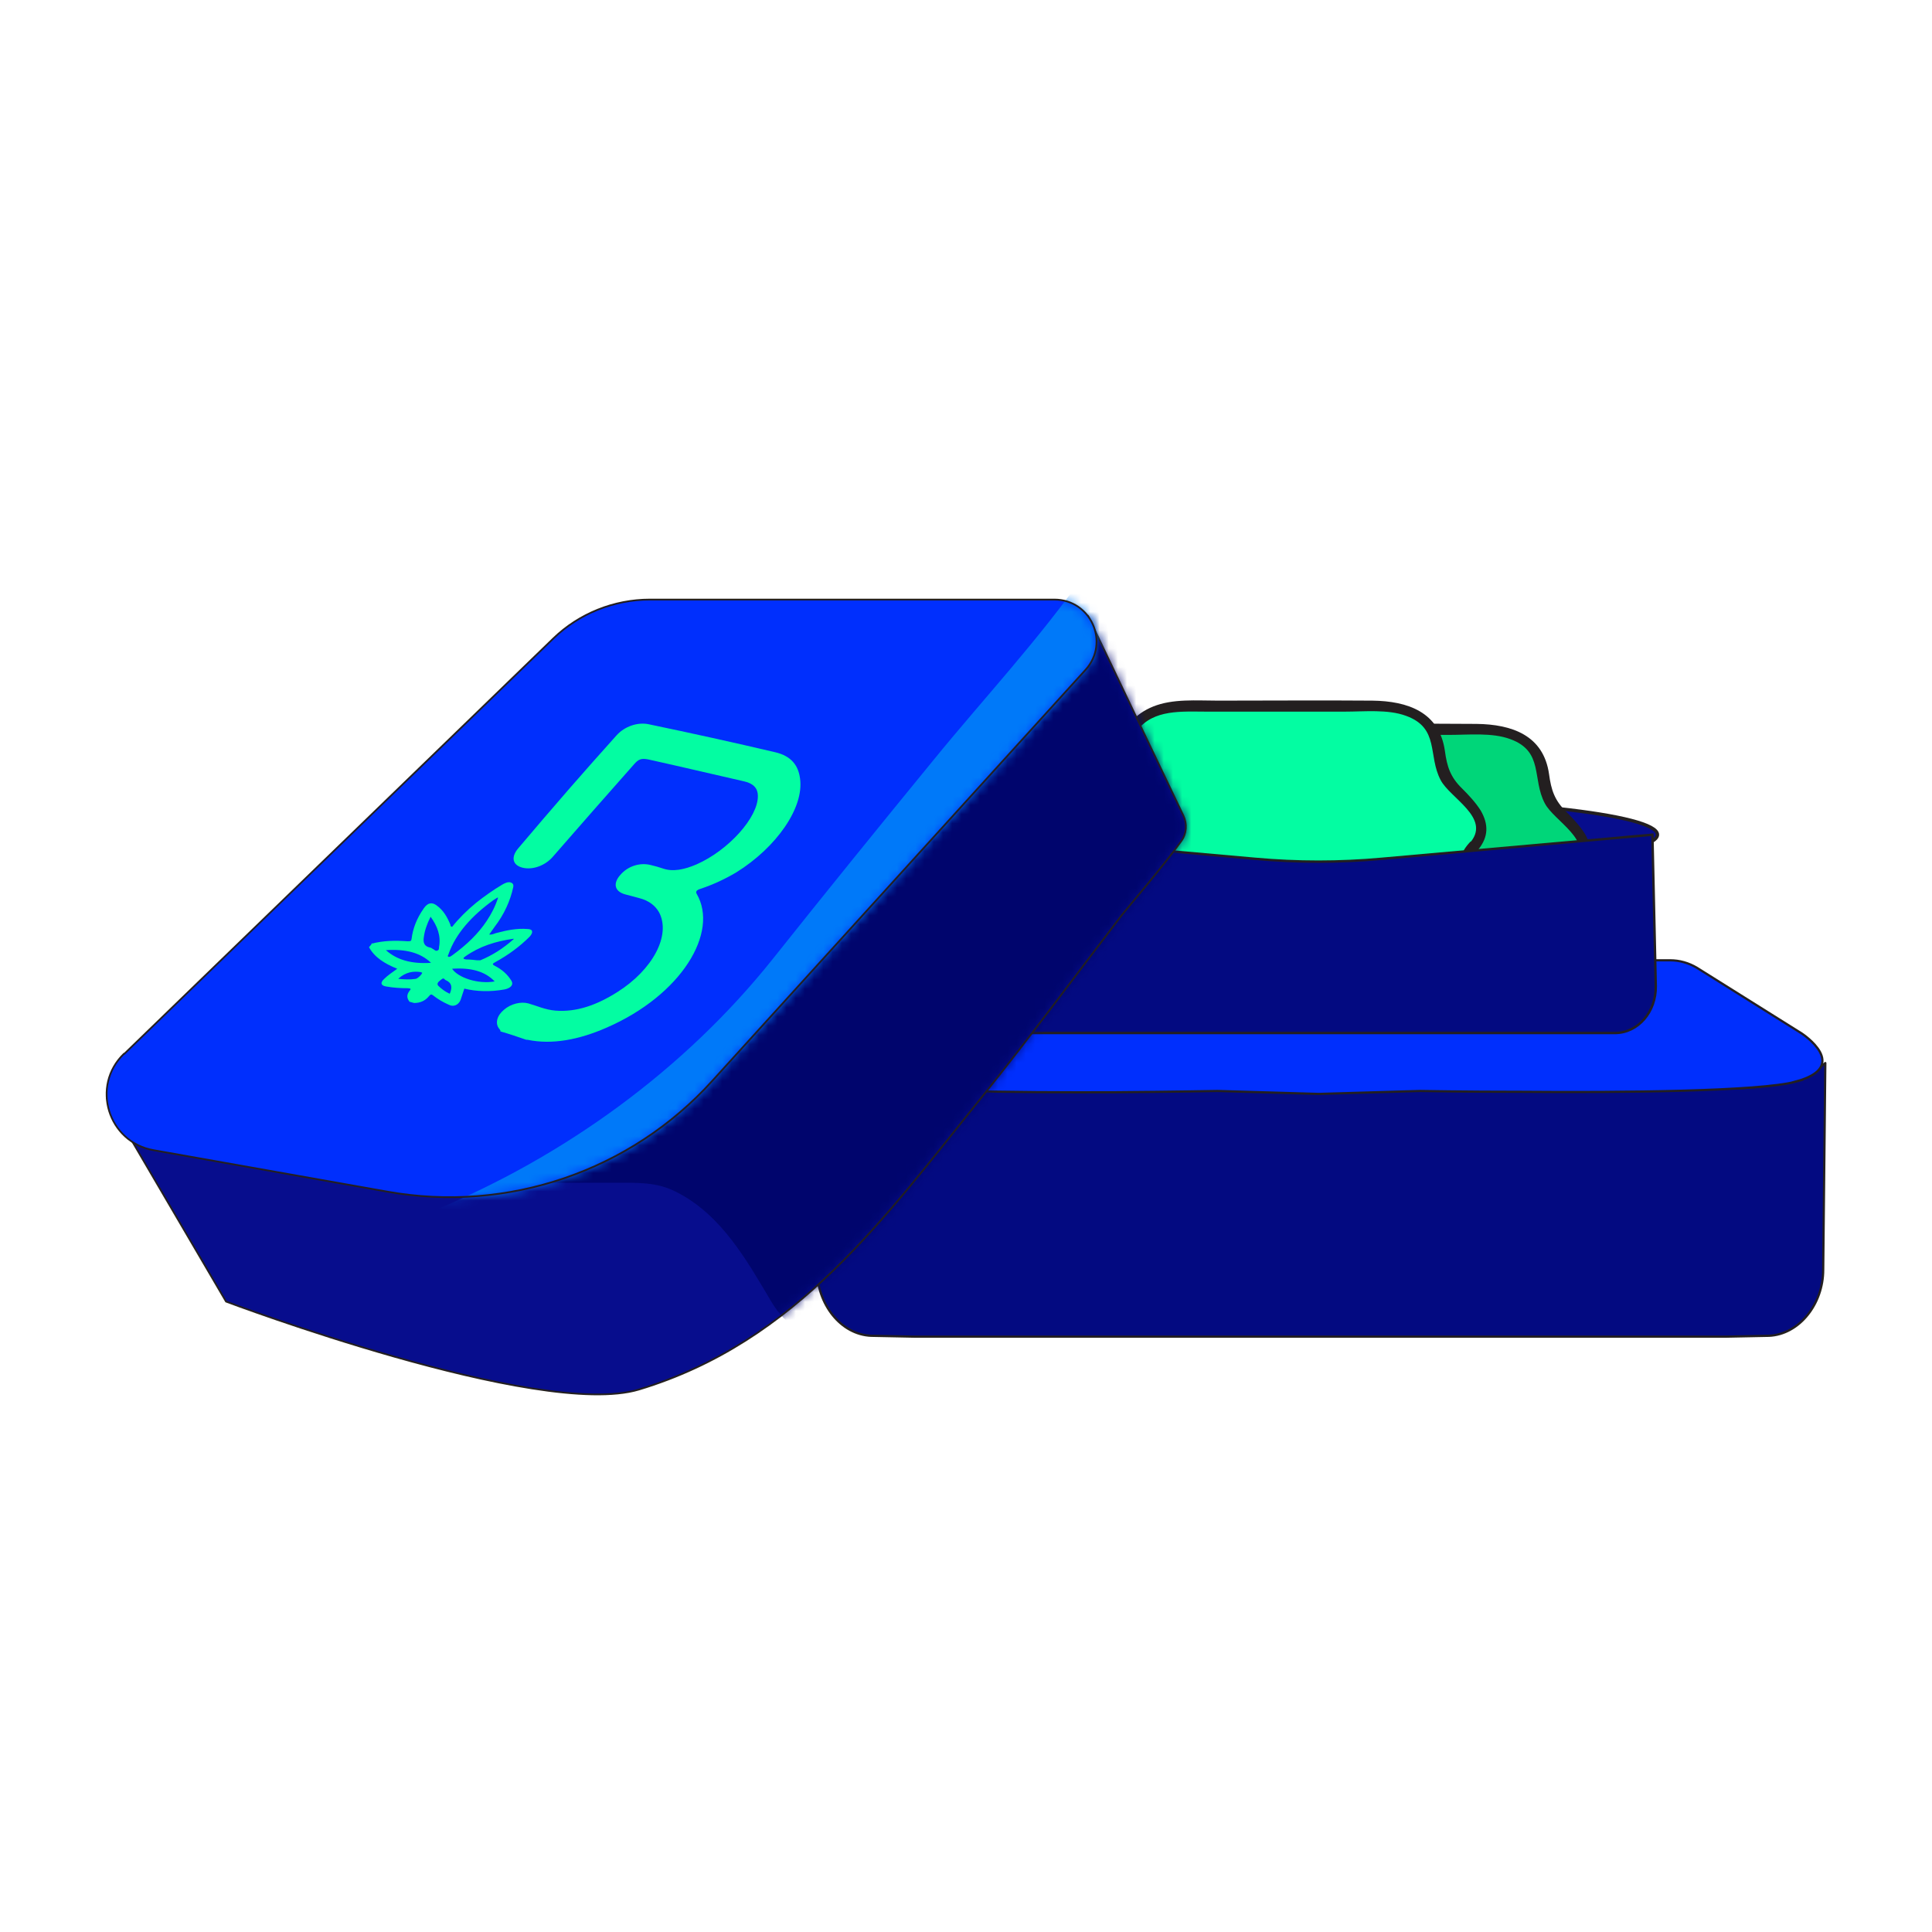 <svg xmlns="http://www.w3.org/2000/svg" width="210" height="210" viewBox="0 0 210 210" fill="none"><path d="M143.576 94.727C163.78 94.727 180.159 92.936 180.159 90.728C180.159 88.519 163.78 86.729 143.576 86.729C123.373 86.729 106.994 88.519 106.994 90.728C106.994 92.936 123.373 94.727 143.576 94.727Z" fill="#070D8D" stroke="#231F20" stroke-width="0.36" stroke-miterlimit="10"></path><path d="M171.586 94.405C170.394 95.646 170.211 96.014 169.982 97.623C169.798 99.093 168.973 99.139 167.735 99.369C165.672 99.737 163.472 99.921 161.363 99.737C159.713 99.553 154.12 99.645 150.682 99.461C147.198 99.645 141.651 99.553 140.001 99.737C137.846 99.921 135.646 99.737 133.629 99.369C132.345 99.139 131.566 99.093 131.336 97.623C131.153 96.014 130.924 95.646 129.732 94.405C127.669 92.198 130.603 89.487 132.207 88.016C134.225 86.131 132.941 83.511 134.5 81.534C136.104 79.604 138.442 79.282 140.734 79.282H160.63C162.968 79.282 165.306 79.604 166.864 81.534C168.423 83.465 167.185 86.131 169.156 88.016C170.715 89.487 173.741 92.153 171.632 94.405H171.586Z" fill="#00D679"></path><path d="M171.174 93.991C170.027 95.186 170.027 96.014 169.432 97.485C168.469 99.875 163.472 99.323 161.317 99.185C157.833 99.001 154.349 98.956 150.865 98.91C147.381 98.864 143.576 98.956 139.955 99.185C138.625 99.277 137.25 99.277 135.921 99.139C134.5 99.001 132.483 99.139 131.841 97.485C131.611 96.887 131.657 96.198 131.336 95.6C130.74 94.451 129.319 93.807 129.594 92.245C129.915 90.314 132.024 89.303 133.078 87.832C134.362 86.039 133.629 83.649 134.958 81.902C136.7 79.604 139.817 79.88 142.43 79.88H157.512C159.621 79.88 162.188 79.604 164.16 80.339C167.827 81.672 166.498 84.66 167.919 87.326C168.927 89.257 173.282 91.371 171.219 93.991C170.761 94.543 171.586 95.37 172.045 94.819C173.099 93.486 173.145 92.153 172.274 90.636C171.724 89.762 170.99 88.981 170.257 88.246C168.973 87.004 168.606 85.855 168.377 84.154C167.781 79.926 164.343 78.731 160.492 78.685C154.899 78.639 149.307 78.685 143.714 78.685C141.376 78.685 138.809 78.455 136.654 79.328C134.729 80.11 133.445 81.534 133.124 83.603C132.849 85.212 132.849 86.499 131.657 87.786C130.97 88.521 130.19 89.165 129.594 89.992C128.632 91.279 128.082 92.842 128.953 94.313C129.64 95.416 130.42 95.922 130.74 97.255C130.924 98.036 130.924 98.772 131.611 99.323C133.124 100.564 136.608 100.426 138.442 100.426C140.642 100.426 142.797 100.243 144.997 100.197C150.269 100.151 155.587 100.013 160.859 100.289C163.472 100.426 166.635 100.61 169.111 99.691C169.752 99.461 170.165 99.093 170.44 98.404C171.036 96.979 170.898 96.06 172.045 94.819C172.549 94.267 171.724 93.486 171.219 93.991H171.174Z" fill="#231F20"></path><path d="M143.393 118.905L120.976 119.502L121.297 118.721C127.623 118.721 132.391 118.583 132.391 118.583L143.393 118.905Z" fill="#002FFD" stroke="#231F20" stroke-width="0.24" stroke-miterlimit="10"></path><path d="M99.43 145.289C96.863 145.243 95.258 145.197 94.846 145.197H94.708C91.362 145.059 88.841 141.75 88.795 138.026L88.565 115.549C88.565 115.549 89.482 116.377 91.82 117.296C94.204 118.261 98.559 118.307 98.559 118.307H188.41C188.41 118.307 192.811 118.261 195.149 117.296C197.487 116.377 198.404 115.549 198.404 115.549L198.175 138.026C198.175 141.75 195.562 145.059 192.261 145.197H192.169C191.757 145.197 190.152 145.243 187.585 145.289H99.384H99.43Z" fill="#030A81" stroke="#231F20" stroke-width="0.24" stroke-linejoin="round"></path><path d="M195.195 117.572C191.299 118.629 176.171 118.767 165.443 118.675C159.117 118.675 154.35 118.583 154.35 118.583L143.347 118.905L132.345 118.583C132.345 118.583 127.578 118.675 121.251 118.721C110.57 118.767 95.442 118.629 91.499 117.572C85.311 115.917 90.812 112.332 90.812 112.332L101.768 105.529C102.96 104.793 104.29 104.38 105.665 104.38H181.534C182.543 104.38 183.551 104.655 184.468 105.207L195.837 112.332C195.837 112.332 201.338 115.917 195.149 117.572H195.195Z" fill="#002FFD" stroke="#231F20" stroke-width="0.24" stroke-miterlimit="10"></path><path d="M160.263 91.877C159.071 93.118 158.888 93.486 158.659 95.094C158.476 96.565 157.65 96.611 156.413 96.841C154.35 97.209 152.149 97.393 150.04 97.209C148.39 97.025 142.797 97.117 139.359 96.933C135.875 97.117 130.328 97.025 128.678 97.209C126.523 97.393 124.323 97.209 122.306 96.841C121.022 96.611 120.243 96.565 120.014 95.094C119.83 93.486 119.601 93.118 118.409 91.877C116.346 89.67 119.28 86.958 120.885 85.487C122.902 83.603 121.618 80.983 123.177 79.006C124.781 77.076 127.119 76.754 129.411 76.754H149.307C151.645 76.754 153.983 77.076 155.542 79.006C157.1 80.937 155.862 83.603 157.834 85.487C159.392 86.958 162.418 89.624 160.309 91.877H160.263Z" fill="#03FDA2"></path><path d="M159.851 91.463C158.705 92.658 158.705 93.486 158.109 94.957C157.146 97.347 152.149 96.795 149.995 96.657C146.511 96.473 143.027 96.427 139.543 96.381C136.059 96.335 132.254 96.427 128.632 96.657C127.303 96.749 125.927 96.749 124.598 96.611C123.177 96.473 121.16 96.611 120.518 94.957C120.289 94.359 120.335 93.669 120.014 93.072C119.418 91.923 117.997 91.279 118.272 89.716C118.593 87.786 120.701 86.775 121.756 85.304C123.039 83.511 122.306 81.121 123.635 79.374C125.377 77.076 128.495 77.352 131.108 77.352H146.19C148.298 77.352 150.866 77.076 152.837 77.811C156.504 79.144 155.175 82.132 156.596 84.798C157.605 86.729 161.96 88.843 159.897 91.463C159.438 92.015 160.263 92.842 160.722 92.29C161.776 90.957 161.822 89.624 160.951 88.108C160.401 87.234 159.667 86.453 158.934 85.717C157.65 84.476 157.284 83.327 157.054 81.626C156.458 77.398 153.02 76.202 149.169 76.156C143.577 76.111 137.984 76.156 132.391 76.156C130.053 76.156 127.486 75.927 125.331 76.8C123.406 77.581 122.122 79.006 121.802 81.075C121.526 82.684 121.526 83.971 120.335 85.258C119.647 85.993 118.868 86.637 118.272 87.464C117.309 88.751 116.759 90.314 117.63 91.785C118.318 92.888 119.097 93.394 119.418 94.727C119.601 95.508 119.601 96.243 120.289 96.795C121.802 98.036 125.286 97.898 127.119 97.898C129.32 97.898 131.474 97.714 133.675 97.668C138.947 97.623 144.264 97.485 149.536 97.76C152.149 97.898 155.312 98.082 157.788 97.163C158.43 96.933 158.842 96.565 159.117 95.876C159.713 94.451 159.576 93.531 160.722 92.29C161.226 91.739 160.401 90.957 159.897 91.463H159.851Z" fill="#231F20"></path><path d="M175.575 112.286H111.074C108.599 112.286 106.582 109.987 106.628 107.183L106.994 90.728L136.425 93.348C141.01 93.761 145.594 93.761 150.178 93.348L179.609 90.728L179.976 107.183C180.022 109.987 178.05 112.286 175.529 112.286H175.575Z" fill="#030A81" stroke="#231F20" stroke-width="0.26" stroke-miterlimit="10"></path><path d="M11.642 119.41L24.569 141.474C24.569 141.474 58.538 154.298 69.449 151.035C86.64 145.841 96.129 132.373 106.811 119.134C111.991 112.699 116.896 106.034 121.939 99.461C122.443 98.818 126.569 93.991 128.402 91.417C128.998 90.59 129.044 89.532 128.632 88.659C126.294 83.787 118.271 66.963 118.271 66.963L11.642 119.41Z" fill="#070D8D"></path><mask id="mask0_2379_852" style="mask-type:luminance" maskUnits="userSpaceOnUse" x="11" y="66" width="118" height="86"><path d="M11.642 119.41L24.569 141.474C24.569 141.474 58.538 154.298 69.449 151.035C86.64 145.841 96.129 132.373 106.811 119.134C111.991 112.699 116.896 106.034 121.939 99.461C122.443 98.818 126.569 93.991 128.402 91.417C128.998 90.59 129.044 89.532 128.632 88.659C126.294 83.787 118.271 66.963 118.271 66.963L11.642 119.41Z" fill="white"></path></mask><g mask="url(#mask0_2379_852)"><path d="M55.788 128.557C59.41 128.557 63.077 128.557 66.698 128.557C69.403 128.557 71.374 128.466 73.529 129.569C78.434 132.051 81.185 137.015 83.889 141.566C87.007 146.76 93.287 146.898 97.596 143.312C100.163 141.198 102.364 138.302 104.748 135.912C107.728 132.878 110.57 129.753 113.412 126.627C118.776 120.697 124.322 114.906 129.457 108.746C132.024 105.667 135.508 102.357 136.562 98.404C137.708 94.221 135.783 91.325 134.087 87.786C130.97 81.121 126.523 75.375 122.718 69.078C119.28 63.378 111.12 63.47 107.682 69.078C102.639 77.214 97.23 84.844 91.041 92.107C87.924 95.738 84.76 99.369 81.552 102.955C78.618 106.172 74.583 109.803 72.796 113.802C70.045 119.87 73.254 126.627 80.314 126.949C81.643 126.995 81.093 126.903 82.239 127.316C81.597 127.087 83.706 128.144 84.073 128.374C85.631 129.385 87.373 130.856 89.391 132.373C93.379 135.452 98.834 132.648 101.31 129.247C108.323 119.64 112.679 108.149 121.068 99.599C128.907 91.555 116.621 79.19 108.736 87.234C99.247 96.933 94.158 109.574 86.273 120.422L98.192 117.296C92.874 113.205 87.648 109.803 80.36 109.482L87.878 122.628C89.345 119.318 93.15 116.193 95.671 113.435C98.88 109.849 102.043 106.172 105.16 102.495C111.716 94.727 117.492 86.545 122.856 77.903H107.819C110.203 81.81 112.908 85.534 115.337 89.395C116.392 91.095 117.446 92.796 118.271 94.589C118.73 95.6 119.142 96.657 119.647 97.623C119.922 98.128 120.701 99.967 120.013 97.944V93.302C120.609 91.095 120.151 92.842 119.371 93.807C118.684 94.681 117.95 95.554 117.263 96.427C115.842 98.174 114.375 99.875 112.862 101.53C109.836 104.977 106.673 108.287 103.602 111.688C100.53 115.089 97.596 118.353 94.479 121.571C91.545 124.65 88.657 128.328 85.402 130.994L99.109 132.74C94.846 125.57 89.987 118.583 82.468 114.492C74.263 109.987 64.911 111.09 55.925 111.09C44.694 111.09 44.694 128.557 55.925 128.557H55.788Z" fill="#00056D"></path></g><path d="M11.642 119.41L24.569 141.474C24.569 141.474 58.538 154.298 69.449 151.035C86.64 145.841 96.129 132.373 106.811 119.134C111.991 112.699 116.896 106.034 121.939 99.461C122.443 98.818 126.569 93.991 128.402 91.417C128.998 90.59 129.044 89.532 128.632 88.659C126.294 83.787 118.271 66.963 118.271 66.963L11.642 119.41Z" stroke="#231F20" stroke-width="0.19" stroke-miterlimit="10"></path><path d="M13.521 114.538L60.143 69.4C62.939 66.688 66.744 65.171 70.641 65.171H114.604C118.592 65.171 120.655 69.859 117.996 72.801L77.425 117.48C68.532 127.316 55.146 131.867 42.081 129.523L16.684 125.018C11.733 124.145 9.854 118.031 13.475 114.538H13.521Z" fill="#002FFD"></path><mask id="mask1_2379_852" style="mask-type:luminance" maskUnits="userSpaceOnUse" x="11" y="65" width="109" height="66"><path d="M13.521 114.538L60.143 69.4C62.939 66.688 66.744 65.171 70.641 65.171H114.604C118.592 65.171 120.655 69.859 117.996 72.801L77.425 117.48C68.532 127.316 55.146 131.867 42.081 129.523L16.684 125.018C11.733 124.145 9.854 118.031 13.475 114.538H13.521Z" fill="white"></path></mask><g mask="url(#mask1_2379_852)"><path d="M51.662 148.461C68.303 141.612 84.027 131.545 95.533 117.526C101.676 110.079 107.636 102.495 113.733 95.002C120.197 87.096 127.119 79.558 132.987 71.146C135.691 67.285 133.674 61.447 129.869 59.195C125.514 56.667 120.655 58.46 117.95 62.321C112.954 69.492 106.948 75.881 101.447 82.638C95.579 89.808 89.803 96.933 84.027 104.196C74.4 116.285 61.289 125.754 47.032 131.637C42.677 133.43 39.605 137.429 40.935 142.393C42.081 146.53 47.261 150.299 51.662 148.507V148.461Z" fill="#0079F9"></path></g><path d="M13.521 114.538L60.143 69.4C62.939 66.688 66.744 65.171 70.641 65.171H114.604C118.592 65.171 120.655 69.859 117.996 72.801L77.425 117.48C68.532 127.316 55.146 131.867 42.081 129.523L16.684 125.018C11.733 124.145 9.854 118.031 13.475 114.538H13.521Z" stroke="#231F20" stroke-width="0.19" stroke-miterlimit="10"></path><path d="M54.413 112.056C54.413 112.056 54.321 111.872 54.229 111.78C53.817 111.228 54 110.401 54.779 109.757C55.513 109.114 56.613 108.838 57.438 109.068C58.401 109.344 59.272 109.757 60.372 109.849C62.664 110.033 64.865 109.252 67.111 107.827C70.962 105.391 72.933 101.667 71.65 99.185C71.237 98.45 70.549 97.898 69.495 97.623C68.991 97.485 68.486 97.347 67.936 97.209C66.79 96.887 66.607 96.014 67.432 95.094C68.257 94.129 69.587 93.715 70.778 94.037C71.191 94.129 71.65 94.267 72.062 94.405C73.117 94.773 74.354 94.543 75.73 93.945C79.168 92.428 82.422 88.843 82.377 86.499C82.377 85.717 81.918 85.166 80.91 84.936C77.472 84.154 73.987 83.327 70.458 82.546C69.724 82.408 69.403 82.5 68.899 83.097C65.919 86.453 62.985 89.808 60.097 93.118C59.272 94.083 57.897 94.589 56.797 94.313C55.696 94.037 55.513 93.164 56.338 92.198C58.172 90.038 60.005 87.878 61.931 85.671C63.581 83.787 65.277 81.856 67.019 79.926C67.89 78.96 69.311 78.455 70.549 78.731C75.179 79.696 79.764 80.707 84.256 81.764C86.044 82.178 86.778 83.235 86.961 84.614C87.419 87.786 84.394 92.107 80.039 94.819C78.801 95.554 77.517 96.152 76.142 96.611C75.684 96.749 75.592 96.933 75.73 97.163C78.159 101.346 74.079 108.149 65.965 111.688C62.939 113.021 60.005 113.573 57.347 113.021C57.347 113.021 57.255 113.021 57.209 113.021C56.292 112.699 55.33 112.378 54.367 112.102L54.413 112.056Z" fill="#03FDA2"></path><path d="M40.339 102.587C41.714 102.219 42.998 102.219 44.282 102.311C44.648 102.311 44.694 102.311 44.74 102.035C44.877 100.932 45.29 99.829 46.069 98.726C46.482 98.128 46.94 98.036 47.445 98.404C48.224 98.956 48.637 99.737 48.958 100.518C48.958 100.61 48.958 100.702 49.141 100.748C49.874 99.829 50.745 98.956 51.754 98.128C52.625 97.439 53.588 96.749 54.596 96.151C54.917 95.968 55.238 95.83 55.513 95.922C55.788 96.014 55.834 96.198 55.788 96.427C55.467 97.898 54.825 99.369 53.725 100.794C53.542 101.07 53.358 101.3 53.175 101.576C53.404 101.621 53.633 101.53 53.863 101.438C55.054 101.116 56.201 100.886 57.301 100.978C57.943 100.978 57.988 101.346 57.576 101.805C56.522 102.863 55.284 103.782 53.863 104.563C53.496 104.747 53.496 104.839 53.771 104.977C54.596 105.391 55.192 105.942 55.605 106.632C55.834 107.045 55.513 107.413 54.825 107.551C53.267 107.827 51.8 107.781 50.47 107.459C50.333 107.873 50.195 108.287 50.058 108.7C49.828 109.252 49.278 109.482 48.774 109.206C48.132 108.93 47.536 108.562 47.078 108.195C46.895 108.057 46.803 108.057 46.62 108.287C46.207 108.792 45.657 109.022 45.015 109.022C44.832 108.976 44.694 108.93 44.511 108.884C44.236 108.516 44.144 108.149 44.557 107.643C44.74 107.413 44.557 107.459 44.327 107.413C43.548 107.413 42.769 107.367 41.989 107.229C41.394 107.137 41.302 106.816 41.76 106.402C42.173 105.988 42.677 105.666 43.181 105.299C41.806 104.747 40.706 104.058 40.11 102.954C40.247 102.817 40.339 102.679 40.477 102.495L40.339 102.587ZM54.046 97.576C54.046 97.576 53.771 97.76 53.679 97.806C51.25 99.553 49.553 101.484 48.774 103.644C48.774 103.782 48.545 103.92 48.774 104.012C48.958 104.012 49.095 103.874 49.233 103.782C50.745 102.679 51.983 101.484 52.9 100.105C53.45 99.277 53.863 98.45 54.138 97.576H54.046ZM55.834 102.035C53.863 102.311 52.121 102.863 50.562 103.966C50.287 104.15 50.333 104.242 50.654 104.287C51.066 104.287 51.479 104.333 51.846 104.379C51.983 104.379 52.075 104.379 52.212 104.379C53.542 103.828 54.688 103.092 55.834 102.081V102.035ZM46.803 99.645C46.39 100.472 46.161 101.162 46.069 101.851C45.978 102.403 46.069 102.863 46.757 103C46.895 103 46.986 103.138 47.124 103.184C47.215 103.23 47.353 103.414 47.536 103.322C47.72 103.276 47.72 103.092 47.72 102.954C47.949 101.713 47.536 100.656 46.803 99.645ZM41.944 103.276C43.136 104.333 44.694 104.793 46.849 104.655C45.703 103.552 44.098 103.138 41.944 103.276ZM53.771 106.678C52.717 105.575 51.204 105.161 49.141 105.299C49.783 106.264 51.937 106.999 53.771 106.678ZM48.912 107.965C49.187 107.275 49.095 106.816 48.453 106.54C48.316 106.494 48.27 106.218 47.995 106.448C47.766 106.632 47.399 106.862 47.628 107.137C47.949 107.459 48.361 107.781 48.866 108.011L48.912 107.965ZM43.319 106.402C43.915 106.448 44.557 106.494 45.153 106.402C45.382 106.402 45.932 105.85 45.886 105.712C45.886 105.712 45.794 105.712 45.748 105.666C44.923 105.529 44.098 105.666 43.319 106.356V106.402Z" fill="#03FDA2"></path></svg>